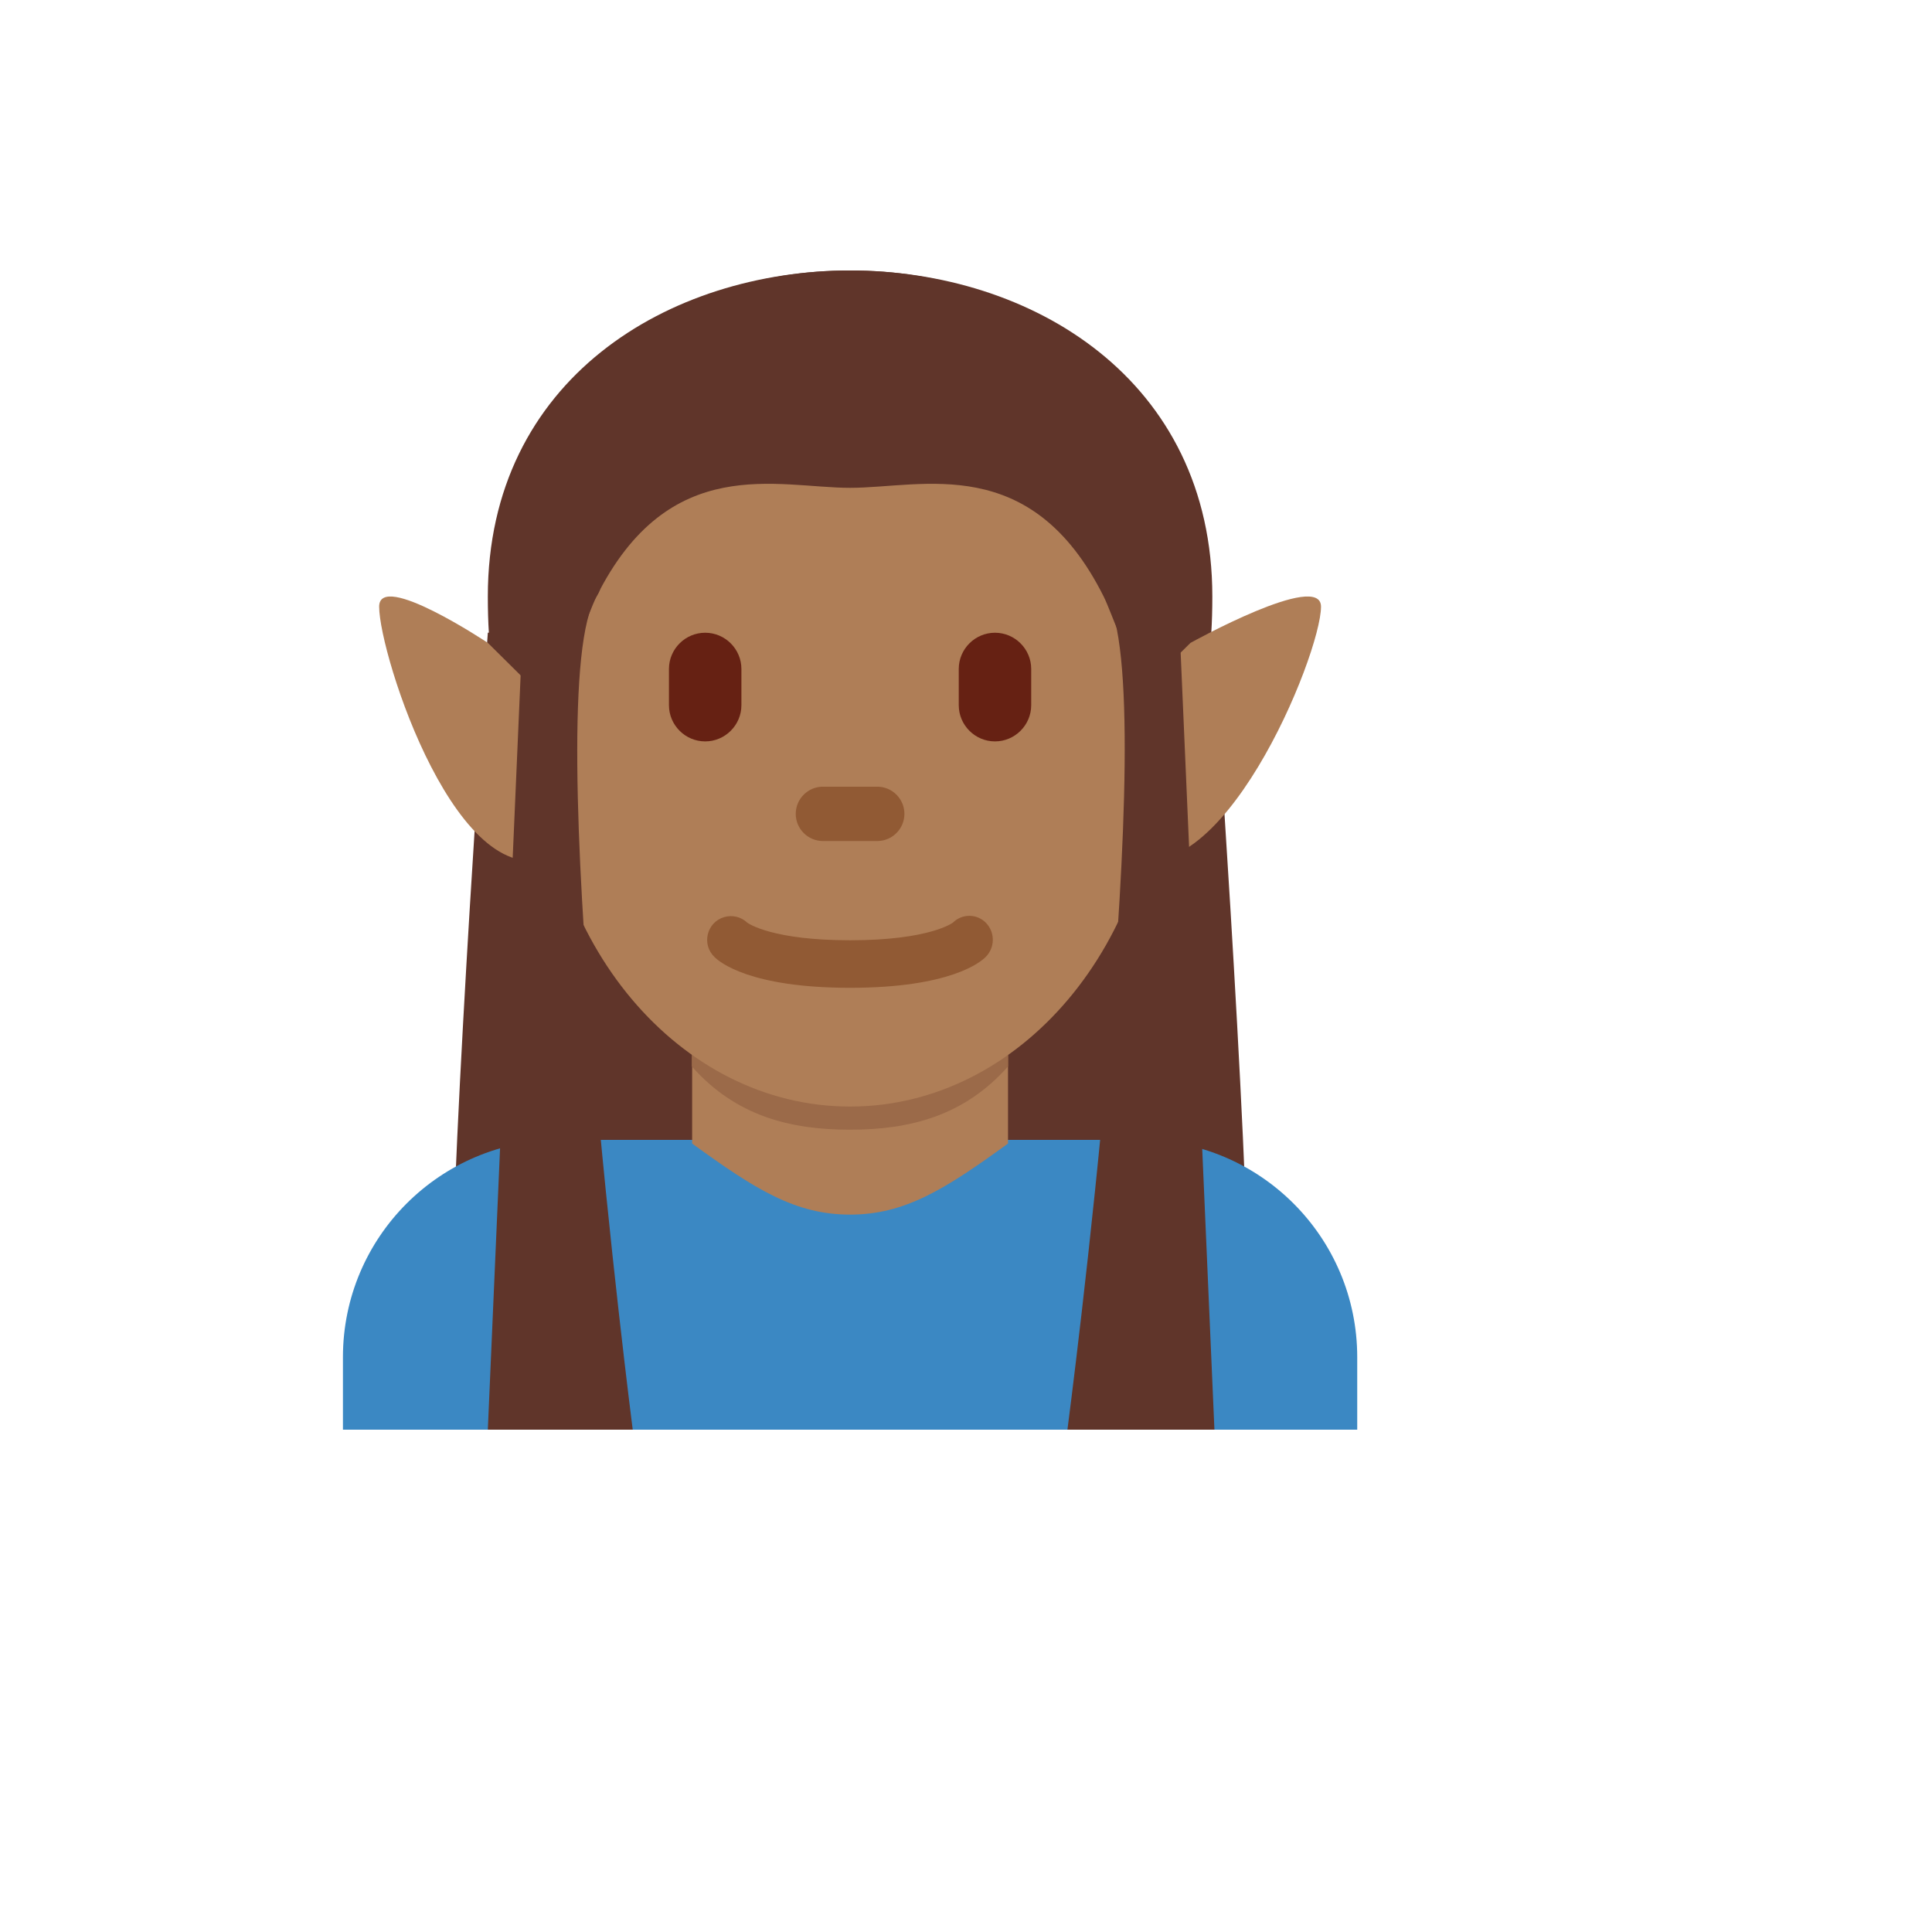 <svg xmlns="http://www.w3.org/2000/svg" version="1.1" xmlns:xlink="http://www.w3.org/1999/xlink" width="100%" height="100%" id="svgWorkerArea" viewBox="-25 -25 625 625" xmlns:idraw="https://idraw.muisca.co" style="background: white;"><defs id="defsdoc"><pattern id="patternBool" x="0" y="0" width="10" height="10" patternUnits="userSpaceOnUse" patternTransform="rotate(35)"><circle cx="5" cy="5" r="4" style="stroke: none;fill: #ff000070;"></circle></pattern></defs><g id="fileImp-543661748" class="cosito"><path id="pathImp-340443661" fill="#60352A" class="grouped" d="M132.812 179.688C132.812 179.688 121.094 343.75 121.094 402.344 121.094 402.344 250 402.344 250 402.344 250 402.344 250 167.969 250 167.969 250 167.969 132.812 179.688 132.812 179.688 132.812 179.688 132.812 179.688 132.812 179.688M367.188 179.688C367.188 179.688 378.906 343.75 378.906 402.344 378.906 402.344 250 402.344 250 402.344 250 402.344 250 167.969 250 167.969 250 167.969 367.188 179.688 367.188 179.688 367.188 179.688 367.188 179.688 367.188 179.688"></path><path id="pathImp-690419847" fill="#60352A" class="grouped" d="M250 156.25C250 156.25 250 62.5 250 62.5 191.406 62.5 132.812 97.656 132.812 167.969 132.812 238.281 162.731 178.445 167.969 167.969 191.406 121.094 226.562 156.25 250 156.25 250 156.25 250 156.25 250 156.25M250 156.25C250 156.25 250 62.5 250 62.5 308.594 62.5 367.188 97.656 367.188 167.969 367.188 238.281 337.269 178.445 332.031 167.969 308.594 121.094 273.438 156.25 250 156.25 250 156.25 250 156.25 250 156.25"></path><path id="pathImp-778817430" fill="#3B88C3" class="grouped" d="M414.062 437.5C414.062 437.5 414.062 414.062 414.062 414.062 414.062 375.23 382.582 343.75 343.75 343.75 343.75 343.75 156.25 343.75 156.25 343.75 117.418 343.75 85.938 375.23 85.938 414.062 85.938 414.062 85.938 437.5 85.938 437.5 85.938 437.5 414.062 437.5 414.062 437.5 414.062 437.5 414.062 437.5 414.062 437.5"></path><path id="pathImp-565520632" fill="#AF7E57" class="grouped" d="M198.906 344.934C219.344 359.781 232.281 367.926 250 367.926 267.707 367.926 280.656 359.769 301.094 344.934 301.094 344.934 301.094 300.273 301.094 300.273 301.094 300.273 198.906 300.273 198.906 300.273 198.906 300.273 198.906 344.934 198.906 344.934 198.906 344.934 198.906 344.934 198.906 344.934"></path><path id="pathImp-535088047" fill="#9B6A49" class="grouped" d="M198.812 319.996C213.062 336.098 230.734 340.457 249.953 340.457 269.16 340.457 286.832 336.098 301.094 319.996 301.094 319.996 301.094 279.086 301.094 279.086 301.094 279.086 198.812 279.086 198.812 279.086 198.812 279.086 198.812 319.996 198.812 319.996 198.812 319.996 198.812 319.996 198.812 319.996"></path><path id="pathImp-296074906" fill="#AF7E57" class="grouped" d="M150.133 214.375C150.133 148.879 194.852 95.769 250 95.769 305.148 95.769 349.867 148.867 349.867 214.375 349.867 279.871 305.148 332.969 250 332.969 194.852 332.969 150.133 279.871 150.133 214.375 150.133 214.375 150.133 214.375 150.133 214.375"></path><path id="pathImp-397392469" fill="#915A34" class="grouped" d="M250 294.555C217.727 294.555 207.812 286.281 206.16 284.617 201.871 280.548 203.594 273.363 209.262 271.682 211.893 270.902 214.739 271.585 216.731 273.473 217.34 273.918 225.18 279.18 250 279.18 275.781 279.18 283.234 273.496 283.305 273.438 286.286 270.488 291.107 270.556 294.004 273.59 296.961 276.693 296.888 281.591 293.84 284.606 292.188 286.281 282.273 294.555 250 294.555 250 294.555 250 294.555 250 294.555"></path><path id="pathImp-590005722" fill="#662113" class="grouped" d="M203.125 214.844C196.68 214.844 191.406 209.57 191.406 203.125 191.406 203.125 191.406 191.406 191.406 191.406 191.406 184.961 196.68 179.688 203.125 179.688 209.57 179.688 214.844 184.961 214.844 191.406 214.844 191.406 214.844 203.125 214.844 203.125 214.844 209.57 209.57 214.844 203.125 214.844 203.125 214.844 203.125 214.844 203.125 214.844M296.875 214.844C290.43 214.844 285.156 209.57 285.156 203.125 285.156 203.125 285.156 191.406 285.156 191.406 285.156 184.961 290.43 179.688 296.875 179.688 303.32 179.688 308.594 184.961 308.594 191.406 308.594 191.406 308.594 203.125 308.594 203.125 308.594 209.57 303.32 214.844 296.875 214.844 296.875 214.844 296.875 214.844 296.875 214.844"></path><path id="pathImp-895916473" fill="#915A34" class="grouped" d="M258.789 247.07C258.789 247.07 241.211 247.07 241.211 247.07 236.371 247.07 232.422 243.121 232.422 238.281 232.422 233.441 236.371 229.492 241.211 229.492 241.211 229.492 258.789 229.492 258.789 229.492 263.629 229.492 267.578 233.441 267.578 238.281 267.578 243.121 263.629 247.07 258.789 247.07 258.789 247.07 258.789 247.07 258.789 247.07"></path><path id="pathImp-206112894" fill="#AF7E57" class="grouped" d="M132.812 182.969C132.812 182.969 154.703 204.637 154.703 204.637 154.703 204.637 168.672 244.492 154.703 251.477 123.484 267.074 97.656 186.859 97.656 171.25 97.656 159.531 132.812 182.969 132.812 182.969 132.812 182.969 132.812 182.969 132.812 182.969M360.121 182.969C360.121 182.969 338.231 204.637 338.231 204.637 338.231 204.637 324.262 244.492 338.231 251.477 369.461 267.074 402.344 186.859 402.344 171.25 402.344 159.531 360.121 182.969 360.121 182.969 360.121 182.969 360.121 182.969 360.121 182.969"></path><path id="pathImp-320243895" fill="#60352A" class="grouped" d="M250 62.5C191.406 62.5 144.531 97.656 144.531 167.969 144.531 238.281 162.731 178.445 167.969 167.969 191.406 121.094 226.562 132.812 250 132.812 273.438 132.812 308.594 121.094 332.031 167.969 337.269 178.445 355.469 238.281 355.469 167.969 355.469 97.656 308.594 62.5 250 62.5 250 62.5 250 62.5 250 62.5"></path><path id="pathImp-574975962" fill="#60352A" class="grouped" d="M144.531 167.969C144.531 167.969 132.812 437.5 132.812 437.5 132.812 437.5 179.688 437.5 179.688 437.5 179.688 437.5 148.902 197.453 167.969 167.969 176.148 155.312 144.531 167.969 144.531 167.969 144.531 167.969 144.531 167.969 144.531 167.969M356.148 167.969C356.148 167.969 367.867 437.5 367.867 437.5 367.867 437.5 320.312 437.5 320.312 437.5 320.312 437.5 351.777 197.453 332.711 167.969 324.531 155.312 356.148 167.969 356.148 167.969 356.148 167.969 356.148 167.969 356.148 167.969"></path></g></svg>